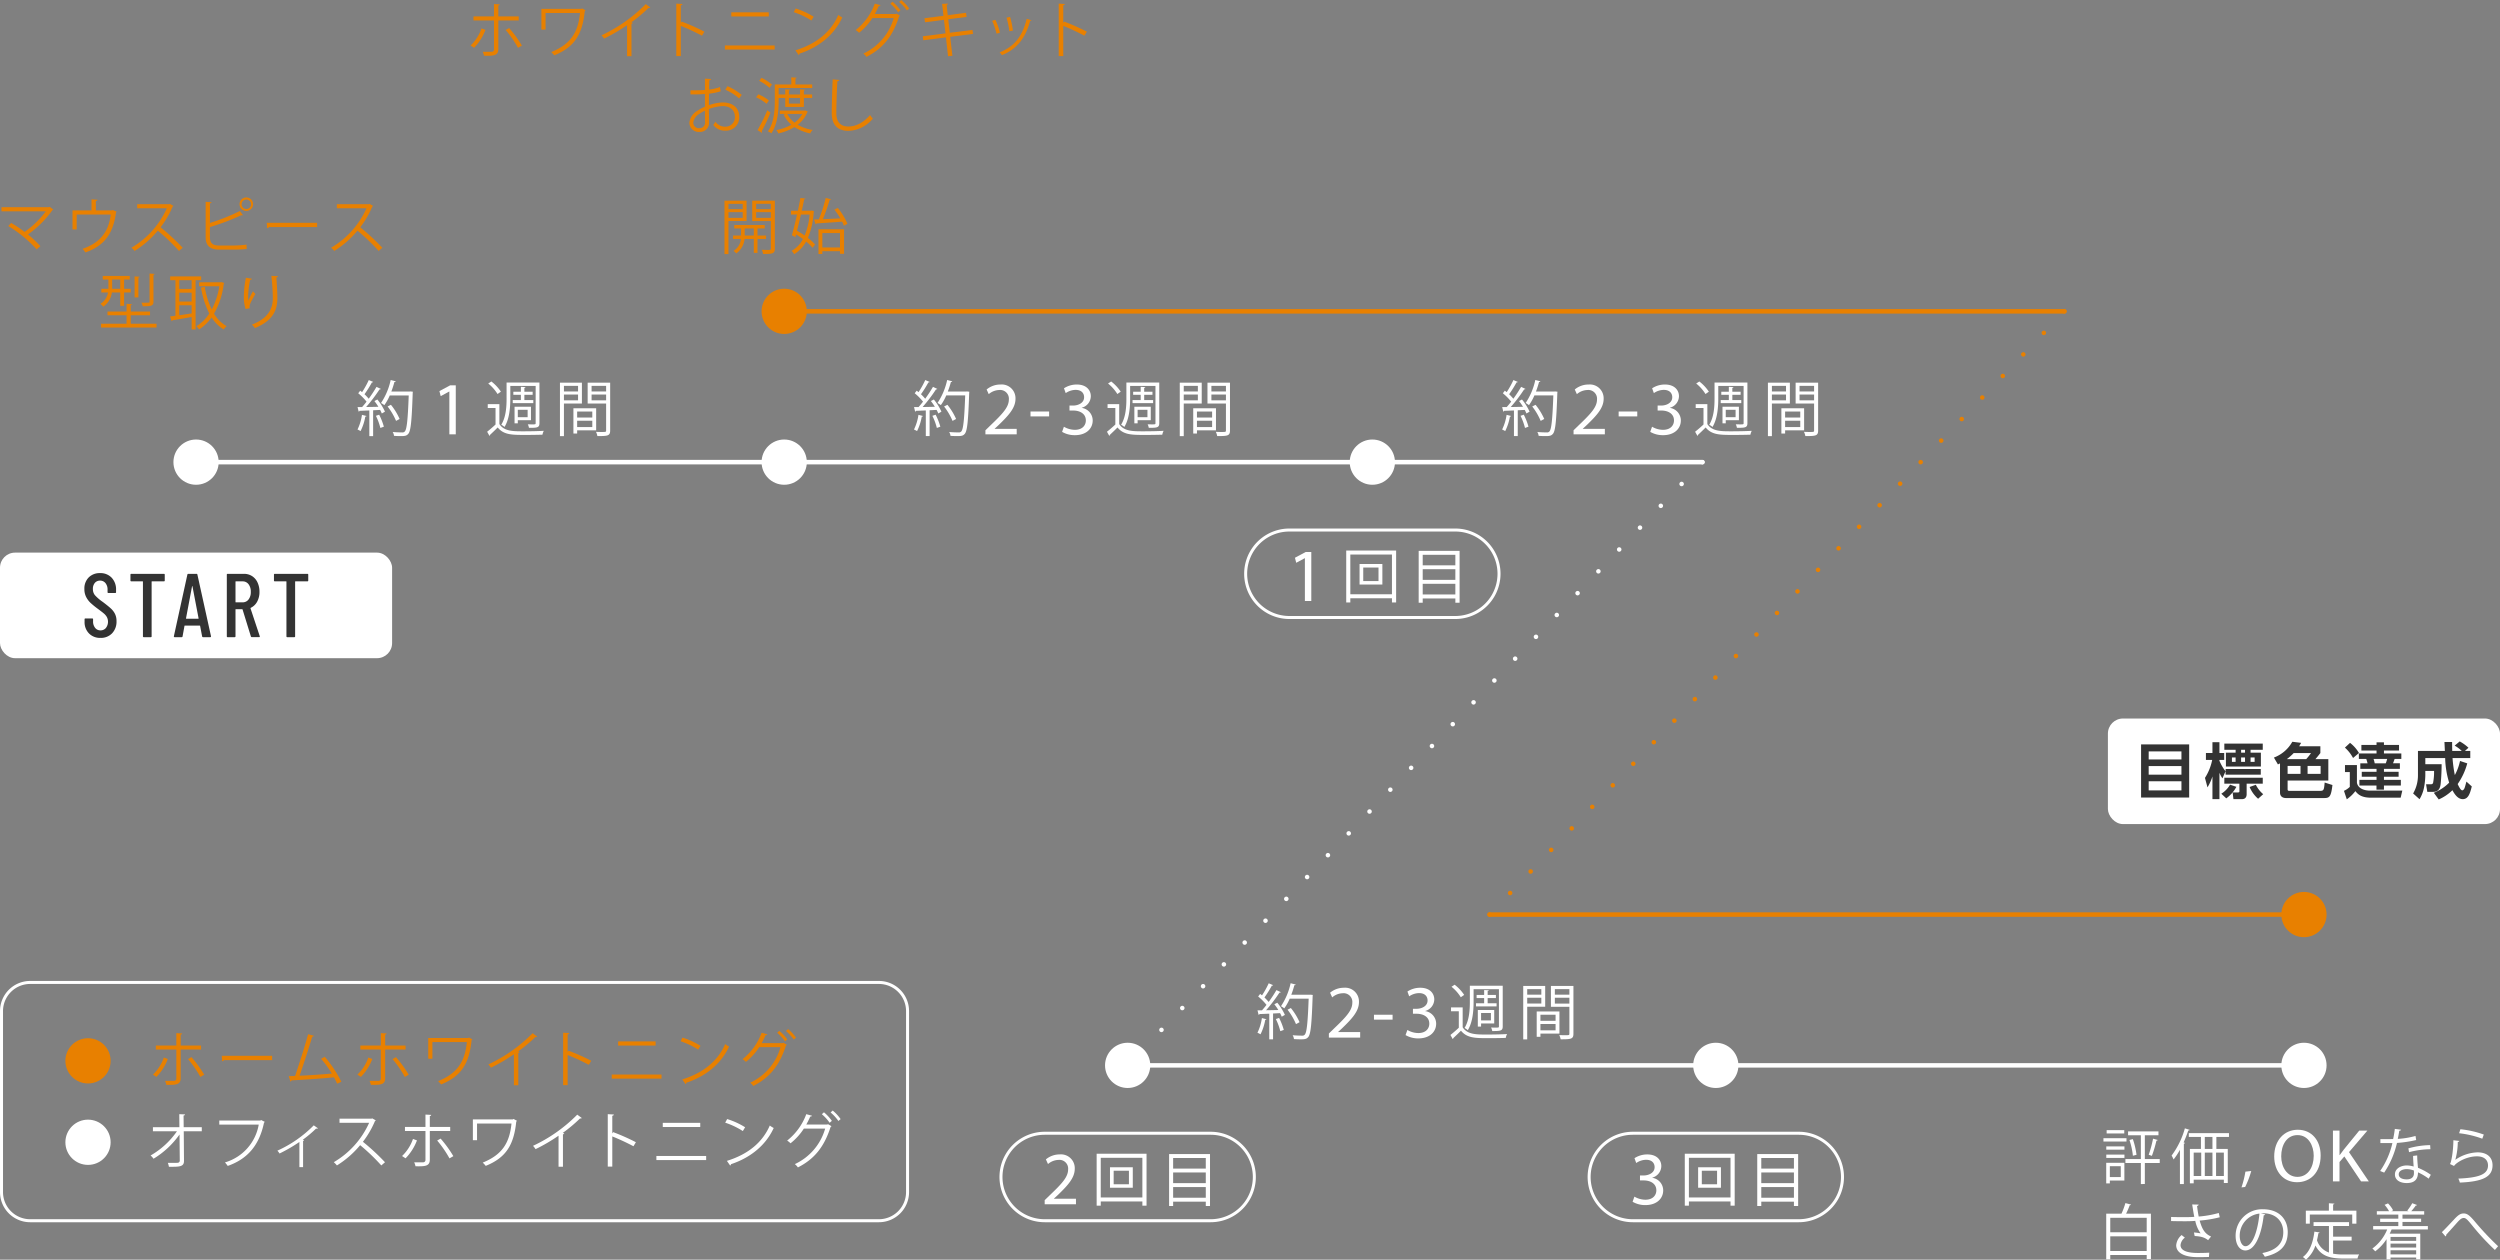 <svg xmlns="http://www.w3.org/2000/svg" width="828.875" height="417.645" viewBox="0 0 828.875 417.645"><rect x="0" y="0" width="828.875" height="417.645" fill="#808080" stroke="none"/><defs><style>.cls-1{fill:#fff;}.cls-2,.cls-3,.cls-4,.cls-7{fill:none;stroke-linecap:round;stroke-miterlimit:10;stroke-width:1.5px;}.cls-2,.cls-3{stroke:#fff;}.cls-3{stroke-dasharray:0 10;}.cls-4,.cls-7{stroke:#e88000;}.cls-5{fill:#e88000;}.cls-6{fill:#333;}.cls-7{stroke-dasharray:0 9.866;}</style></defs><g id="レイヤー_2" data-name="レイヤー 2"><g id="レイヤー_4" data-name="レイヤー 4"><path class="cls-1" d="M705.937,377.438v1.12h-7.643v-1.12Zm-.7,8.162v5.88h-4.821v.941h-1.2V385.6Zm-6-4.341v-1.1h6.022v1.1Zm0,2.72v-1.1h6.022v1.1Zm5.962-9.2v1.1h-5.842v-1.1Zm-1.161,11.962h-3.62v3.6h3.62Zm12.923-2.38v1.3h-4.94v6.982H710.7v-6.982h-5.121v-1.3H710.7v-7.881h-4.241V375.2h10.082v1.281h-4.52v7.881Zm-8.9-1.1a23.921,23.921,0,0,0-1.141-5.221l1.12-.3a25.661,25.661,0,0,1,1.221,5.222Zm8.241-5.221a.5.5,0,0,1-.44.22,40.735,40.735,0,0,1-1.5,5.041c-.239-.08-.8-.28-1.059-.361a38.729,38.729,0,0,0,1.44-5.34Z" transform="translate(-0.9 -0.076)"/><path class="cls-1" d="M723.655,381.3a23.318,23.318,0,0,1-2.1,3.2,11.5,11.5,0,0,0-.66-1.3,27.336,27.336,0,0,0,4.4-9.022l1.581.5c-.061.14-.2.22-.461.22a39.319,39.319,0,0,1-1.54,3.96l.46.141c-.04.14-.14.22-.38.26v13.4h-1.3Zm16.263-4.281h-4.181V381h3.782v11.3h-1.3v-1.1h-10v1.2h-1.26V381h3.66v-3.98H726.6v-1.261h13.322Zm-11.7,5.2v7.761h2.5v-7.761ZM734.438,381v-3.98H731.9V381Zm0,1.221H731.9v7.761h2.542Zm3.78,7.761v-7.761h-2.58v7.761Z" transform="translate(-0.9 -0.076)"/><path class="cls-1" d="M747.3,388.32a29.679,29.679,0,0,1-2.021,5.3l-1.219.14a32.12,32.12,0,0,0,1.3-5.221Z" transform="translate(-0.9 -0.076)"/><path class="cls-1" d="M770.31,383.168c0,5.8-3.525,8.873-7.824,8.873-4.448,0-7.573-3.449-7.573-8.549,0-5.348,3.324-8.847,7.823-8.847C767.335,374.645,770.31,378.169,770.31,383.168Zm-13.072.274c0,3.6,1.95,6.824,5.373,6.824,3.45,0,5.4-3.174,5.4-7,0-3.349-1.75-6.849-5.374-6.849C759.037,376.419,757.238,379.743,757.238,383.442Z" transform="translate(-0.9 -0.076)"/><path class="cls-1" d="M774.388,374.92h2.174v8.123h.076c.449-.65.9-1.25,1.324-1.8l5.148-6.323h2.7l-6.1,7.148,6.573,9.7h-2.574l-5.549-8.274-1.6,1.85v6.424h-2.174Z" transform="translate(-0.9 -0.076)"/><path class="cls-1" d="M797,374.637a.653.653,0,0,1-.62.34c-.141.88-.32,1.92-.5,2.7a27.518,27.518,0,0,0,5.881-.981l.22,1.361a40.267,40.267,0,0,1-6.362.96,29.706,29.706,0,0,1-4.24,9.842l-1.341-.54a26.679,26.679,0,0,0,4.062-9.262h-3.982v-1.3H792.5c.62,0,1.26-.021,1.84-.021a32.745,32.745,0,0,0,.56-3.381Zm5.321,8.522c.02,1.62.14,2.72.26,4.1a20.452,20.452,0,0,1,4.261,2.32l-.72,1.28a18.984,18.984,0,0,0-3.541-2.1c0,2-.8,3.56-3.741,3.56-2.22,0-3.92-1-3.9-2.88,0-2,2.1-2.961,3.941-2.961a8.519,8.519,0,0,1,2.261.361c-.08-1.28-.18-2.581-.18-3.522Zm-1.1,5a6.68,6.68,0,0,0-2.381-.46c-1.2,0-2.62.48-2.64,1.72,0,1.141,1.12,1.681,2.68,1.681,1.44,0,2.361-.7,2.361-2.021C801.241,388.76,801.241,388.46,801.221,388.16ZM806.7,381.1a28.544,28.544,0,0,0-7.082.979l-.22-1.26a27.97,27.97,0,0,1,7.222-1.08Z" transform="translate(-0.9 -0.076)"/><path class="cls-1" d="M816.3,378.357a.569.569,0,0,1-.52.341,22.863,22.863,0,0,1-.82,5.9h.019a13.627,13.627,0,0,1,7.362-2.46c3.081,0,5,1.58,4.962,4.381-.061,3.68-3.1,5.321-10.843,5.641a5.918,5.918,0,0,0-.5-1.32c6.981-.3,9.782-1.441,9.842-4.3.02-1.92-1.321-3.08-3.66-3.08-3.7,0-7.042,2.221-7.6,3.2l-1.36-.66c.4-.38,1.1-3.961,1.139-7.881Zm.34-3.88a32.205,32.205,0,0,1,7.761,1.76l-.5,1.38a32.53,32.53,0,0,0-7.681-1.82Z" transform="translate(-0.9 -0.076)"/><path class="cls-1" d="M707.458,399.457c-.039.12-.2.2-.439.2a27.365,27.365,0,0,1-1.221,2.821h8.242v15.043h-1.4v-1.34H700.557v1.44h-1.34V402.478h5.06a24.941,24.941,0,0,0,1.3-3.521Zm5.182,4.381H700.557v4.8H712.64Zm-12.083,11H712.64v-4.861H700.557Z" transform="translate(-0.9 -0.076)"/><path class="cls-1" d="M736.86,403.658a38.833,38.833,0,0,1-6.661,1.1c.78,2.721,1.62,4.341,3.78,5.281L733,411.26c-.92-.7-1.86-1.24-4.461-1.381l-.239-1.18a19.215,19.215,0,0,1,2.22.3,10.826,10.826,0,0,1-1.781-4.141c-.9.08-2.12.121-3.32.121-1.3,0-3.421-.021-4.7-.061v-1.36c1.2.06,2.9.06,4.721.06,1.02,0,2.18-.02,2.98-.1-.239-1.08-.46-2.561-.7-4.1l2.139.04c-.019.24-.2.38-.519.46.12,1.141.32,2.4.54,3.5a33.9,33.9,0,0,0,6.661-1.181Zm-3.581,13.162c-.96.04-1.98.061-3.72.061-4.181,0-7.142-1.28-7.142-3.961a4.959,4.959,0,0,1,1.8-3.361l1.08.86a3.51,3.51,0,0,0-1.441,2.461c0,1.98,2.561,2.62,5.742,2.62,1.74,0,2.76-.04,3.781-.1Z" transform="translate(-0.9 -0.076)"/><path class="cls-1" d="M751.939,402.7a.517.517,0,0,1-.5.321c-.719,6.221-2.8,11.642-6.121,11.642-1.68,0-3.2-1.681-3.2-4.841a8.778,8.778,0,0,1,9-8.822c5.781,0,8.282,3.661,8.282,7.562,0,4.761-2.76,7.061-7.6,8.181a8,8,0,0,0-.84-1.219c4.6-.88,6.961-3.122,6.961-6.9,0-3.3-2.12-6.3-6.8-6.3a5.921,5.921,0,0,0-.6.04Zm-1.919-.259a7.363,7.363,0,0,0-6.542,7.341c0,2.141.92,3.481,1.88,3.481C747.779,413.26,749.52,407.919,750.02,402.438Z" transform="translate(-0.9 -0.076)"/><path class="cls-1" d="M774.439,411.38v4.36a18.967,18.967,0,0,0,3.481.26c.7,0,4.222,0,5.142-.02a4.189,4.189,0,0,0-.521,1.361H777.86c-4.3,0-7.422-.74-9.282-4.321a10.394,10.394,0,0,1-3.14,4.7,6.349,6.349,0,0,0-1.021-.88c2.2-1.62,3.361-4.682,3.821-8.422l1.721.28c-.04.14-.16.239-.4.239-.121.8-.281,1.582-.46,2.341a6.377,6.377,0,0,0,3.961,4.081v-8.8h-5.1v-1.281h11.763v1.281h-5.282V410.1h6.142v1.28Zm-7.721-8.622v3.02H765.4v-4.3h7.642v-2.461l1.82.12c-.019.14-.139.24-.42.28v2.061h7.722v4.3h-1.38v-3.02Z" transform="translate(-0.9 -0.076)"/><path class="cls-1" d="M805.861,407.7H793.839c-.2.481-.4.941-.641,1.4h10.143v8.5H801.98v-.58h-8.5v.62h-1.321v-6.722a15.2,15.2,0,0,1-3.761,4.041,8.261,8.261,0,0,0-.94-.94,14.519,14.519,0,0,0,4.922-6.322h-4.661v-1.12h8.342V405.2h-6.022v-1.08h6.022v-1.341h-7.122v-1.12H793a10.941,10.941,0,0,0-1.5-2.12l1.141-.48a9.867,9.867,0,0,1,1.7,2.3l-.62.3H799.5c-.18-.08-.36-.16-.48-.2a17.228,17.228,0,0,0,1.661-2.46l1.6.6c-.059.12-.2.16-.42.16a19.609,19.609,0,0,1-1.52,1.9h4.3v1.12h-7.2v1.341h6.182v1.08h-6.182v1.38h8.422Zm-3.881,2.482h-8.5v1.3h8.5Zm0,3.52v-1.32h-8.5v1.32Zm-8.5,2.26h8.5V414.6h-8.5Z" transform="translate(-0.9 -0.076)"/><path class="cls-1" d="M810.5,408.6c.841-.8,2.9-2.981,3.961-4.121,1.541-1.7,2.3-2.081,3.3-2.081,1.2,0,2.06.76,3.841,2.881a93.06,93.06,0,0,0,7.542,7.982l-1.061,1.24a79.964,79.964,0,0,1-7.2-7.722c-1.7-2.08-2.32-2.881-3.141-2.881-.8,0-1.421.661-2.64,2.041-.681.781-2.3,2.561-3.161,3.521a.574.574,0,0,1-.22.561Z" transform="translate(-0.9 -0.076)"/><line class="cls-2" x1="373.875" y1="353.223" x2="763.875" y2="353.223"/><line class="cls-2" x1="65" y1="153.223" x2="455" y2="153.223"/><line class="cls-2" x1="455" y1="153.223" x2="564.438" y2="153.223"/><line class="cls-3" x1="564.438" y1="153.223" x2="373.875" y2="353.223"/><line class="cls-4" x1="493.875" y1="303.223" x2="763.875" y2="303.223"/><circle class="cls-1" cx="65" cy="153.223" r="7.5"/><circle class="cls-1" cx="260" cy="153.223" r="7.5"/><line class="cls-4" x1="260" y1="103.223" x2="684.438" y2="103.223"/><circle class="cls-5" cx="260" cy="103.223" r="7.5"/><circle class="cls-1" cx="373.875" cy="353.223" r="7.5"/><circle class="cls-1" cx="568.875" cy="353.223" r="7.5"/><circle class="cls-1" cx="455" cy="153.223" r="7.5"/><circle class="cls-5" cx="763.875" cy="303.223" r="7.5"/><circle class="cls-1" cx="763.875" cy="353.223" r="7.5"/><rect class="cls-1" y="183.223" width="130" height="35" rx="5"/><path class="cls-6" d="M30.4,210.087A5.313,5.313,0,0,1,28.94,206.2v-.78a.266.266,0,0,1,.3-.3h2.22a.266.266,0,0,1,.3.3v.63a3.319,3.319,0,0,0,.69,2.205,2.2,2.2,0,0,0,1.77.825,2.285,2.285,0,0,0,1.785-.795,3.382,3.382,0,0,0,.33-3.615,4.436,4.436,0,0,0-.99-1.185q-.615-.523-1.995-1.545a29.1,29.1,0,0,1-2.4-1.95,7.234,7.234,0,0,1-1.471-1.95,5.654,5.654,0,0,1-.6-2.67,5.178,5.178,0,0,1,1.439-3.855,5.1,5.1,0,0,1,3.75-1.425,5.075,5.075,0,0,1,3.856,1.53,5.593,5.593,0,0,1,1.455,4.02v.75a.266.266,0,0,1-.3.3H36.86a.264.264,0,0,1-.3-.3v-.81a3.278,3.278,0,0,0-.69-2.175,2.237,2.237,0,0,0-1.8-.825,2.193,2.193,0,0,0-1.71.735,2.974,2.974,0,0,0-.659,2.055,3.142,3.142,0,0,0,.659,2.025,14.253,14.253,0,0,0,2.551,2.205q1.8,1.35,2.715,2.19a6.293,6.293,0,0,1,1.41,1.845,5.35,5.35,0,0,1,.495,2.385,5.552,5.552,0,0,1-1.47,4.035,5.11,5.11,0,0,1-3.84,1.515A5.113,5.113,0,0,1,30.4,210.087Z" transform="translate(-0.9 -0.076)"/><path class="cls-6" d="M55.521,190.632v1.89a.264.264,0,0,1-.3.3h-3.93a.106.106,0,0,0-.12.12v18.09a.266.266,0,0,1-.3.3h-2.28a.265.265,0,0,1-.3-.3v-18.09a.106.106,0,0,0-.12-.12h-3.72a.265.265,0,0,1-.3-.3v-1.89a.266.266,0,0,1,.3-.3h10.77A.265.265,0,0,1,55.521,190.632Z" transform="translate(-0.9 -0.076)"/><path class="cls-6" d="M67.912,211.062l-.66-3.45a.1.1,0,0,0-.045-.09.184.184,0,0,0-.1-.03H62.212a.185.185,0,0,0-.105.03.1.1,0,0,0-.045.09l-.63,3.45a.286.286,0,0,1-.329.27H58.822a.253.253,0,0,1-.27-.33l4.47-20.4a.309.309,0,0,1,.331-.27h2.669a.288.288,0,0,1,.331.27l4.5,20.4v.06a.239.239,0,0,1-.271.27h-2.34A.309.309,0,0,1,67.912,211.062Zm-5.25-5.85h3.99q.09,0,.09-.12l-2.04-10.65c-.02-.04-.04-.06-.059-.06s-.041.02-.061.06l-2.01,10.65C62.572,205.172,62.6,205.212,62.662,205.212Z" transform="translate(-0.9 -0.076)"/><path class="cls-6" d="M84.082,211.092l-2.76-8.94a.118.118,0,0,0-.12-.09H79.1a.107.107,0,0,0-.121.12v8.85a.265.265,0,0,1-.3.3H76.4a.264.264,0,0,1-.3-.3v-20.4a.265.265,0,0,1,.3-.3h5.37a4.9,4.9,0,0,1,2.7.75,4.97,4.97,0,0,1,1.814,2.115,7.187,7.187,0,0,1,.646,3.1,6.624,6.624,0,0,1-.781,3.285,4.676,4.676,0,0,1-2.13,2.025.171.171,0,0,0-.06.18l3.06,9.21.03.12q0,.21-.27.21h-2.34A.351.351,0,0,1,84.082,211.092Zm-5.1-18.15v6.72a.106.106,0,0,0,.121.12h2.219a2.4,2.4,0,0,0,1.98-.945,3.914,3.914,0,0,0,.75-2.5,4.016,4.016,0,0,0-.75-2.565,2.4,2.4,0,0,0-1.98-.945H79.1A.106.106,0,0,0,78.982,192.942Z" transform="translate(-0.9 -0.076)"/><path class="cls-6" d="M103.1,190.632v1.89a.265.265,0,0,1-.3.3h-3.93a.106.106,0,0,0-.12.12v18.09a.266.266,0,0,1-.3.3h-2.28a.265.265,0,0,1-.3-.3v-18.09a.106.106,0,0,0-.12-.12h-3.72a.265.265,0,0,1-.3-.3v-1.89a.266.266,0,0,1,.3-.3H102.8A.266.266,0,0,1,103.1,190.632Z" transform="translate(-0.9 -0.076)"/><line class="cls-4" x1="684.438" y1="103.223" x2="684.438" y2="103.223"/><line class="cls-7" x1="677.632" y1="110.366" x2="497.278" y2="299.652"/><line class="cls-4" x1="493.875" y1="303.223" x2="493.875" y2="303.223"/><path class="cls-1" d="M306.91,138c-.04.119-.16.2-.4.2a16.915,16.915,0,0,1-1.56,4.8,9.89,9.89,0,0,0-1.02-.52,16.26,16.26,0,0,0,1.48-4.861Zm2.22-11.3a.425.425,0,0,1-.421.16,36.319,36.319,0,0,1-2.459,3.92,15.8,15.8,0,0,1,1.4,1.5,46.722,46.722,0,0,0,2.58-3.939l1.44.68c-.059.119-.219.16-.44.16a51.349,51.349,0,0,1-4.44,5.842c1.28-.022,2.66-.041,4.06-.081a16.578,16.578,0,0,0-1.32-1.9c.56-.3.78-.4.98-.521a17.794,17.794,0,0,1,2.521,4.041l-1.04.6a12.077,12.077,0,0,0-.561-1.181l-2.32.121v8.56h-1.26v-8.5c-1.24.041-2.361.1-3.241.121a.337.337,0,0,1-.3.26l-.36-1.5h1.5c.48-.541.98-1.141,1.48-1.8a18.079,18.079,0,0,0-2.761-2.781l.661-.859c.2.16.4.32.62.48a29.258,29.258,0,0,0,2.22-4Zm2.38,15.264a19.49,19.49,0,0,0-1.48-4.022l1.081-.38a21.116,21.116,0,0,1,1.559,3.982Zm10.042-12.1.721.081a3.746,3.746,0,0,1-.04.439c-.32,9.383-.641,12.523-1.441,13.5-.54.66-1.08.779-2.46.779-.68,0-1.5-.019-2.3-.08a2.882,2.882,0,0,0-.441-1.279c1.38.119,2.641.14,3.141.14a1.009,1.009,0,0,0,.88-.32c.66-.7,1-3.8,1.3-11.943h-6.282a16.6,16.6,0,0,1-1.8,3.22,9.787,9.787,0,0,0-1.1-.72,21.99,21.99,0,0,0,3.2-7.621l1.681.439c-.04.182-.221.24-.441.221a30.485,30.485,0,0,1-1.02,3.16h6.1Zm-6.541,4.422a20.4,20.4,0,0,1,2.881,4.7l-1.181.639a21.078,21.078,0,0,0-2.8-4.781Z" transform="translate(-0.9 -0.076)"/><path class="cls-1" d="M327.614,144.085v-1.35l1.724-1.675c4.149-3.95,6.024-6.049,6.048-8.5a2.9,2.9,0,0,0-3.223-3.174,5.534,5.534,0,0,0-3.45,1.375l-.7-1.549a7.125,7.125,0,0,1,4.6-1.651,4.572,4.572,0,0,1,4.974,4.725c0,3-2.174,5.424-5.6,8.723l-1.3,1.2v.051h7.3v1.824Z" transform="translate(-0.9 -0.076)"/><path class="cls-1" d="M348.736,136.511v1.625h-6.173v-1.625Z" transform="translate(-0.9 -0.076)"/><path class="cls-1" d="M353.637,141.56a7.35,7.35,0,0,0,3.6,1.025c2.824,0,3.7-1.8,3.674-3.148-.026-2.276-2.075-3.25-4.2-3.25h-1.224v-1.651h1.224c1.6,0,3.624-.824,3.624-2.748,0-1.3-.824-2.449-2.848-2.449a5.968,5.968,0,0,0-3.25,1.074l-.574-1.6a7.718,7.718,0,0,1,4.249-1.25c3.2,0,4.648,1.9,4.648,3.875a4.034,4.034,0,0,1-3,3.823v.051a4.232,4.232,0,0,1,3.624,4.173c0,2.6-2.024,4.875-5.924,4.875a8.251,8.251,0,0,1-4.223-1.1Z" transform="translate(-0.9 -0.076)"/><path class="cls-1" d="M371.973,134.077v6.6c1.561,2.4,4.521,2.4,7.962,2.4,2.3,0,5.1-.06,6.761-.16a4.409,4.409,0,0,0-.44,1.281c-1.381.039-3.6.08-5.621.08-4.461,0-7.242,0-9.222-2.48-.88.9-1.821,1.779-2.561,2.48a.282.282,0,0,1-.18.3l-.759-1.359c.839-.66,1.879-1.541,2.78-2.4v-5.461h-2.581v-1.281Zm-2.661-7.521a14.081,14.081,0,0,1,3.161,3.381l-1.12.781a13.542,13.542,0,0,0-3.081-3.483Zm6.282,1.48v4.121c0,2.8-.24,6.762-1.921,9.483a5.742,5.742,0,0,0-1.08-.741c1.6-2.56,1.761-6.121,1.761-8.742V126.9h10.9V140.38c0,1.5-.759,1.539-3.48,1.539a3.96,3.96,0,0,0-.38-1.16c.521,0,1,.019,1.38.019,1.1,0,1.221,0,1.221-.4V128.036Zm.8,4.682h2.7v-1.74h-2.5v-1.022h2.5v-1.641l1.541.1c-.02.139-.12.219-.381.26v1.279H383v1.022h-2.742v1.74h2.961v1.019h-6.821Zm1.681,6.681v1.039h-1.081v-5.5h5.441V139.4Zm3.26-3.461h-3.26V138.4h3.26Z" transform="translate(-0.9 -0.076)"/><path class="cls-1" d="M399.333,133.858h-5.96v10.823h-1.321V126.956h7.281Zm-1.28-5.841h-4.68v1.839h4.68Zm-4.68,4.781h4.68v-1.922h-4.68Zm10.682,9.961h-6.3v1.06h-1.24v-8.381h7.542Zm-1.28-6.24h-5.022v2h5.022Zm-5.022,5.16h5.022v-2.1h-5.022ZM408.7,126.956V142.8c0,1.779-.78,1.859-4.241,1.859a4.807,4.807,0,0,0-.46-1.4c.64.021,1.28.041,1.78.041,1.461,0,1.581,0,1.581-.5v-8.922h-6.122v-6.922Zm-1.34,1.061h-4.821v1.839h4.821Zm-4.821,4.8h4.821v-1.941h-4.821Z" transform="translate(-0.9 -0.076)"/><path class="cls-1" d="M420.784,338c-.04.12-.16.2-.4.2a16.935,16.935,0,0,1-1.561,4.8,9.77,9.77,0,0,0-1.019-.521,16.216,16.216,0,0,0,1.479-4.86Zm2.221-11.3a.425.425,0,0,1-.421.16,36.186,36.186,0,0,1-2.46,3.921,15.557,15.557,0,0,1,1.4,1.5,46.641,46.641,0,0,0,2.58-3.94l1.441.68c-.06.12-.22.16-.441.16a51.233,51.233,0,0,1-4.44,5.842c1.28-.021,2.66-.04,4.061-.081a16.8,16.8,0,0,0-1.321-1.9c.561-.3.781-.4.981-.52a17.779,17.779,0,0,1,2.52,4.041l-1.04.6a11.813,11.813,0,0,0-.56-1.18l-2.321.12v8.561h-1.259v-8.5c-1.241.04-2.362.1-3.242.12a.34.34,0,0,1-.3.261l-.361-1.5h1.5c.481-.54.981-1.14,1.481-1.8a18.125,18.125,0,0,0-2.761-2.781l.66-.86c.2.16.4.32.62.48a29.316,29.316,0,0,0,2.221-4Zm2.38,15.264a19.577,19.577,0,0,0-1.481-4.022l1.081-.379a21.117,21.117,0,0,1,1.56,3.981Zm10.042-12.1.72.081a3.577,3.577,0,0,1-.04.439c-.32,9.383-.64,12.523-1.44,13.5-.54.66-1.08.78-2.461.78-.68,0-1.5-.019-2.3-.08a2.884,2.884,0,0,0-.44-1.28c1.38.12,2.64.14,3.14.14a1.007,1.007,0,0,0,.88-.32c.66-.7,1-3.8,1.3-11.942h-6.281a16.578,16.578,0,0,1-1.8,3.22,9.517,9.517,0,0,0-1.1-.72,22.009,22.009,0,0,0,3.2-7.621l1.68.439c-.04.181-.22.24-.44.221a30.407,30.407,0,0,1-1.021,3.16h6.1Zm-6.541,4.421a20.46,20.46,0,0,1,2.881,4.7l-1.181.64a21.027,21.027,0,0,0-2.8-4.781Z" transform="translate(-0.9 -0.076)"/><path class="cls-1" d="M441.488,344.085v-1.35l1.725-1.674c4.148-3.95,6.023-6.049,6.048-8.5a2.9,2.9,0,0,0-3.224-3.173,5.531,5.531,0,0,0-3.449,1.375l-.7-1.55a7.127,7.127,0,0,1,4.6-1.65,4.572,4.572,0,0,1,4.975,4.724c0,3-2.175,5.424-5.6,8.723l-1.3,1.2v.051h7.3v1.824Z" transform="translate(-0.9 -0.076)"/><path class="cls-1" d="M462.61,336.512v1.625h-6.172v-1.625Z" transform="translate(-0.9 -0.076)"/><path class="cls-1" d="M467.512,341.561a7.35,7.35,0,0,0,3.6,1.024c2.825,0,3.7-1.8,3.674-3.148-.025-2.275-2.074-3.25-4.2-3.25h-1.225v-1.65h1.225c1.6,0,3.624-.824,3.624-2.749,0-1.3-.824-2.449-2.849-2.449a5.974,5.974,0,0,0-3.25,1.074l-.574-1.6a7.721,7.721,0,0,1,4.249-1.249c3.2,0,4.649,1.9,4.649,3.874a4.035,4.035,0,0,1-3,3.824v.05a4.233,4.233,0,0,1,3.624,4.174c0,2.6-2.025,4.874-5.924,4.874a8.259,8.259,0,0,1-4.224-1.1Z" transform="translate(-0.9 -0.076)"/><path class="cls-1" d="M485.848,334.078v6.6c1.56,2.4,4.52,2.4,7.962,2.4,2.3,0,5.1-.06,6.76-.16a4.4,4.4,0,0,0-.439,1.28c-1.381.04-3.6.08-5.621.08-4.461,0-7.242,0-9.223-2.48-.88.9-1.82,1.78-2.56,2.48a.283.283,0,0,1-.18.3l-.76-1.36c.84-.66,1.88-1.54,2.78-2.4v-5.461h-2.581v-1.28Zm-2.661-7.521a14.065,14.065,0,0,1,3.161,3.381l-1.12.78a13.526,13.526,0,0,0-3.082-3.482Zm6.282,1.48v4.12c0,2.8-.24,6.762-1.921,9.483a5.742,5.742,0,0,0-1.08-.741c1.6-2.56,1.761-6.121,1.761-8.742V326.9h10.9V340.38c0,1.5-.76,1.54-3.481,1.54a3.948,3.948,0,0,0-.379-1.16c.52,0,1,.019,1.379.019,1.1,0,1.221,0,1.221-.4V328.037Zm.8,4.681h2.7v-1.74h-2.5v-1.021h2.5v-1.641l1.541.1c-.021.14-.12.22-.381.26v1.28h2.741v1.021h-2.741v1.74h2.961v1.02h-6.821Zm1.68,6.681v1.04h-1.081v-5.5h5.442V339.4Zm3.261-3.461h-3.261V338.4h3.261Z" transform="translate(-0.9 -0.076)"/><path class="cls-1" d="M513.208,333.858h-5.961v10.823h-1.32V326.957h7.281Zm-1.28-5.841h-4.681v1.84h4.681Zm-4.681,4.781h4.681v-1.921h-4.681Zm10.683,9.962h-6.3v1.06h-1.24v-8.382h7.542Zm-1.281-6.241h-5.021v2h5.021Zm-5.021,5.161h5.021v-2.1h-5.021Zm10.942-14.723V342.8c0,1.78-.78,1.86-4.241,1.86a4.788,4.788,0,0,0-.46-1.4c.641.02,1.28.04,1.78.04,1.461,0,1.581,0,1.581-.5v-8.922h-6.122v-6.921Zm-1.34,1.06h-4.821v1.84h4.821Zm-4.821,4.8h4.821v-1.94h-4.821Z" transform="translate(-0.9 -0.076)"/><path class="cls-5" d="M18.564,69.557a.475.475,0,0,1-.3.2A33.562,33.562,0,0,1,10.183,77.8a39.226,39.226,0,0,1,4.1,3.9L13.062,82.76a42,42,0,0,0-9.421-7.742L4.6,74a40.007,40.007,0,0,1,4.461,2.96,30.058,30.058,0,0,0,7.021-6.821H1.4V68.776H17.144l.24-.12Z" transform="translate(-0.9 -0.076)"/><path class="cls-5" d="M31.242,66.176l2,.12a.56.56,0,0,1-.559.4v3.141h5.36l.3-.12,1.24.56a.759.759,0,0,1-.221.22c-.92,7-3.82,11.063-10.162,13.283a8.143,8.143,0,0,0-.939-1.2c5.94-2.041,8.681-5.762,9.361-11.383h-11.3v4.961H24.94V69.837h6.3Z" transform="translate(-0.9 -0.076)"/><path class="cls-5" d="M58.4,68.337a.412.412,0,0,1-.259.22,30.988,30.988,0,0,1-4,6.881,73.5,73.5,0,0,1,7.321,6.782l-1.22,1.059a65.326,65.326,0,0,0-7.021-6.72,31.52,31.52,0,0,1-7.7,6.72A7.489,7.489,0,0,0,44.48,82.2,28.684,28.684,0,0,0,56.2,69.137H46.381V67.776h10.6l.26-.1Z" transform="translate(-0.9 -0.076)"/><path class="cls-5" d="M78.423,81.479a35.417,35.417,0,0,0,4.2-.3c.021.439.04,1,.08,1.439-1.32.16-3.32.221-4.141.221h-5c-3.021,0-4.481-1.3-4.481-4.161V67l1.961.12c-.04.2-.181.321-.54.38V74a65.815,65.815,0,0,0,9.922-3.961l1.019,1.38a.4.4,0,0,1-.219.061.8.8,0,0,1-.3-.061A75.3,75.3,0,0,1,70.5,75.358V78.7c0,2.04.979,2.78,3.04,2.78Zm4.161-15.943a2.241,2.241,0,1,1-2.261,2.24A2.236,2.236,0,0,1,82.584,65.536Zm1.561,2.24a1.571,1.571,0,1,0-1.561,1.6A1.585,1.585,0,0,0,84.145,67.776Z" transform="translate(-0.9 -0.076)"/><path class="cls-5" d="M89.34,73.938h16.7v1.42H90.1a.92.92,0,0,1-.641.38Z" transform="translate(-0.9 -0.076)"/><path class="cls-5" d="M124.6,68.337a.412.412,0,0,1-.259.22,30.95,30.95,0,0,1-4,6.881,73.5,73.5,0,0,1,7.321,6.782l-1.22,1.059a65.233,65.233,0,0,0-7.021-6.72,31.52,31.52,0,0,1-7.7,6.72,7.534,7.534,0,0,0-1.04-1.08A28.676,28.676,0,0,0,122.4,69.137h-9.822V67.776h10.6l.259-.1Z" transform="translate(-0.9 -0.076)"/><path class="cls-5" d="M40.762,97.037H37.981a6.583,6.583,0,0,1-2.86,4.722,4.631,4.631,0,0,0-.92-.941,5.53,5.53,0,0,0,2.521-3.781H34.5v-1.22h2.34v-3.06h-1.88v-1.2h8.962v1.2H42.042v3.06h2.181v1.22H42.042v4.421h-1.28ZM44.243,107.4h8.562v1.281H34.4V107.4h8.462v-2.8H36.541v-1.241h6.321V100.8l1.761.12c-.02.141-.12.24-.38.28v2.16h6.4V104.6h-6.4ZM38.082,92.757v3.06h2.68v-3.06Zm9.1-.921c-.021.141-.121.221-.4.261v6.581h-1.26V91.716Zm4.98-.96c-.019.14-.119.24-.38.28V100.1c0,1.44-.82,1.52-3.56,1.52a4.544,4.544,0,0,0-.441-1.2c.461.02.9.02,1.261.02,1.44,0,1.44-.02,1.44-.34V90.776Z" transform="translate(-0.9 -0.076)"/><path class="cls-5" d="M67.6,92.977H65.742V109.3h-1.3v-4.121c-2.4.421-4.781.841-6.341,1.081a.361.361,0,0,1-.3.279L57.28,105c.521-.06,1.121-.14,1.782-.24V92.977H57.32V91.716H67.6Zm-3.161,2.9v-2.9h-4.1v2.9Zm0,4.181V97.117h-4.1v2.941Zm-4.1,1.24v3.3c1.28-.18,2.7-.4,4.1-.6v-2.7ZM74.4,93.616l.84.28a.554.554,0,0,1-.159.26,25.667,25.667,0,0,1-3.221,9.923,11.521,11.521,0,0,0,4.181,4.141,4.539,4.539,0,0,0-.96,1.1,12.393,12.393,0,0,1-4.022-4A14.778,14.778,0,0,1,66.9,109.3a5.633,5.633,0,0,0-.9-1.08,12.941,12.941,0,0,0,4.28-4.2,30.416,30.416,0,0,1-2.74-8.6l1.24-.24a27.925,27.925,0,0,0,2.321,7.5,25.072,25.072,0,0,0,2.52-7.7h-6.7V93.656h7.241Z" transform="translate(-0.9 -0.076)"/><path class="cls-5" d="M82.321,102.519a13.448,13.448,0,0,1-.58-3.761,35.6,35.6,0,0,1,.681-6.6l2,.34c-.08.261-.32.32-.58.341a29.144,29.144,0,0,0-.68,5.82,7.91,7.91,0,0,0,.06,1.081,34.216,34.216,0,0,1,1.56-3.1,8.632,8.632,0,0,0,.78.88c-1.48,2.66-1.92,3.42-1.92,4.26a2.261,2.261,0,0,0,.06.5ZM93.044,91.636c-.021.24-.181.341-.521.44.141,1.74.34,4.641.34,6.942-.019,3.861-1.42,7.341-7.441,9.842a10.729,10.729,0,0,0-1-1.161c5.461-2.08,6.922-5.381,6.922-8.661,0-2.461-.24-5.361-.461-7.5Z" transform="translate(-0.9 -0.076)"/><path class="cls-5" d="M161.861,9.978a17.125,17.125,0,0,1-3.78,5.941l-1.16-.76a14.271,14.271,0,0,0,3.62-5.661Zm4.262-3.121v9.522c0,2.241-1.761,2.221-4.741,2.181a6.36,6.36,0,0,0-.441-1.321c.46.021,2.7,0,2.921,0a.762.762,0,0,0,.821-.84V6.857h-6.8V5.517h6.8v-4.1l1.9.1c-.021.2-.16.359-.46.379V5.517h6.761v1.34Zm3.58,2.521a38.513,38.513,0,0,1,4.222,5.821l-1.28.74a36.216,36.216,0,0,0-4.082-5.921Z" transform="translate(-0.9 -0.076)"/><path class="cls-5" d="M195.044,3.5a.657.657,0,0,1-.26.2c-.78,7.823-3.44,12.023-10.122,14.724a8.424,8.424,0,0,0-1-1.08c6.381-2.6,8.882-6.4,9.542-12.963H181.781V9.9H180.4V3.017h13.263l.22-.161Z" transform="translate(-0.9 -0.076)"/><path class="cls-5" d="M216.506,2.557a.457.457,0,0,1-.381.16.709.709,0,0,1-.2-.021,48.748,48.748,0,0,1-5.7,4.782c.159.059.4.179.479.219a.514.514,0,0,1-.439.261V18.7H208.8V8.418a57.707,57.707,0,0,1-7.621,4.461,7.416,7.416,0,0,0-.841-1.1A50.762,50.762,0,0,0,215.005,1.437Z" transform="translate(-0.9 -0.076)"/><path class="cls-5" d="M233.646,11.918a72.627,72.627,0,0,0-7.022-3.261v10h-1.5V1.276l2.021.12c-.02.22-.18.36-.52.42V7.657l.3-.42a69.647,69.647,0,0,1,7.521,3.341Z" transform="translate(-0.9 -0.076)"/><path class="cls-5" d="M257.744,15.139V16.5h-16.5v-1.36Zm-1.96-10.983V5.537H243.361V4.156Z" transform="translate(-0.9 -0.076)"/><path class="cls-5" d="M264.7,2.9a24.9,24.9,0,0,1,5.961,2.721l-.76,1.26a25.548,25.548,0,0,0-5.84-2.78Zm-.08,13.864c7.1-2.2,11.822-6.182,14.224-11.723a7.77,7.77,0,0,0,1.3.82c-2.5,5.481-7.382,9.743-14.164,12a.644.644,0,0,1-.28.46Z" transform="translate(-0.9 -0.076)"/><path class="cls-5" d="M299.286,5.257a1.085,1.085,0,0,1-.3.3c-2.121,6.622-5.4,10.623-10.823,13.382a4.765,4.765,0,0,0-1.019-1.1A18.533,18.533,0,0,0,297.205,6.058h-7.061a20,20,0,0,1-4.421,4.88,6.521,6.521,0,0,0-1.12-.9,19.917,19.917,0,0,0,6.341-8.762l1.88.52c-.059.2-.3.28-.559.261-.4.9-.861,1.86-1.321,2.66H297.9l.241-.12Zm-2.48-4.6a15.022,15.022,0,0,1,2.62,2.841l-.74.64A14.345,14.345,0,0,0,296.105,1.3Zm2.9-.58a14.437,14.437,0,0,1,2.62,2.84l-.739.62a14.248,14.248,0,0,0-2.581-2.82Z" transform="translate(-0.9 -0.076)"/><path class="cls-5" d="M315.943,12.278l.721,6.282-1.44.16-.7-6.261-7.5.96-.179-1.32,7.541-.96-.52-4.5-6.281.819-.181-1.34,6.3-.8-.44-3.961,1.961-.08c0,.2-.181.36-.46.44l.359,3.4,6.081-.8.16,1.361-6.081.78.521,4.481,7.521-.94.18,1.32Z" transform="translate(-0.9 -0.076)"/><path class="cls-5" d="M330.922,6.638a21.62,21.62,0,0,1,1.5,4.3l-1.12.3a22.51,22.51,0,0,0-1.461-4.26Zm11.943.139c-.04.18-.24.22-.421.2-1.559,5.84-4.5,9.421-9.341,11.381a5.5,5.5,0,0,0-.781-.92c4.782-1.879,7.523-5.161,8.983-11.122Zm-7.082-1.1a27.422,27.422,0,0,1,.941,4.541l-1.181.22a24.157,24.157,0,0,0-.939-4.5Z" transform="translate(-0.9 -0.076)"/><path class="cls-5" d="M360.445,11.918a72.609,72.609,0,0,0-7.021-3.261v10h-1.5V1.276l2.02.12c-.019.22-.179.36-.519.42V7.657l.3-.42a69.734,69.734,0,0,1,7.521,3.341Z" transform="translate(-0.9 -0.076)"/><path class="cls-5" d="M239.844,30.337a19.667,19.667,0,0,1-3.881.8c0,1.26-.02,2.661-.02,3.821a15.022,15.022,0,0,1,4.521-.92c3.4,0,5.521,1.84,5.521,4.661a4.4,4.4,0,0,1-4.7,4.7,4.655,4.655,0,0,1-3.9-1.92,9.781,9.781,0,0,0,.72-1.04,3.832,3.832,0,0,0,3.2,1.64,3.121,3.121,0,0,0,3.24-3.38c0-1.94-1.42-3.461-4.1-3.441a14.464,14.464,0,0,0-4.5.96c0,1.48.04,3.861.04,4.422a3,3,0,0,1-3.14,3.18,3.109,3.109,0,0,1-3.381-3.081,5.163,5.163,0,0,1,2.5-3.841,14.345,14.345,0,0,1,2.661-1.44V31.237c-1.6.14-3.2.16-4.8.14l-.019-1.36c1.76.02,3.36,0,4.821-.121v-3.74l2.021.12c-.021.241-.221.38-.561.42-.04.781-.06,1.96-.08,3.081a15.119,15.119,0,0,0,3.6-.84Zm-5.2,10.223c0-.521-.02-2.162-.02-3.8a13.443,13.443,0,0,0-2.041,1.179,3.964,3.964,0,0,0-1.82,2.742,1.846,1.846,0,0,0,2.041,1.9,1.811,1.811,0,0,0,1.84-2Zm11.3-7.842a16.453,16.453,0,0,0-4.561-2.881l.7-1.181a18.866,18.866,0,0,1,4.741,2.881Z" transform="translate(-0.9 -0.076)"/><path class="cls-5" d="M252.321,31.337a14.636,14.636,0,0,1,3.522,2.06l-.781,1.1a14.383,14.383,0,0,0-3.481-2.16Zm-.259,11.883a59.817,59.817,0,0,0,3.241-6.581l1.059.78a60.612,60.612,0,0,1-2.92,6.181.588.588,0,0,1,.12.32.338.338,0,0,1-.06.2Zm1.32-17.324a14.579,14.579,0,0,1,3.461,2.22c-.441.58-.62.841-.8,1.08a15.392,15.392,0,0,0-3.44-2.32Zm5.681,6.641v.941c0,3.2-.32,7.742-2.42,10.8a5.234,5.234,0,0,0-1.141-.64c2.06-2.96,2.281-7.142,2.281-10.162v-5.4h5.481v-2.36l1.76.12c-.02.14-.12.24-.4.28v1.96h5.562v1.181H259.063V31.4h2.18V29.7l1.621.1c-.02.14-.12.24-.4.28V31.4h3.7V29.7c.2.02.4.02,1.64.1-.02.14-.12.24-.38.28V31.4h2.74v1.14h-2.74v2.982h-6.182V32.537Zm8.822,4.142.86.4a.84.84,0,0,1-.18.2,9.726,9.726,0,0,1-3.2,4.161,14.277,14.277,0,0,0,4.961,1.721,5.182,5.182,0,0,0-.82,1.14,14.627,14.627,0,0,1-5.2-2.1,18.073,18.073,0,0,1-5.342,2.121,3.867,3.867,0,0,0-.68-1.1,16.419,16.419,0,0,0,5-1.8,10.012,10.012,0,0,1-2.56-3.34l.679-.221h-1.96v-1.12h8.222ZM261.9,37.858a8.789,8.789,0,0,0,2.421,2.881,8.667,8.667,0,0,0,2.581-2.881Zm4.262-5.321h-3.7v1.881h3.7Z" transform="translate(-0.9 -0.076)"/><path class="cls-5" d="M279.163,26.576c-.04.24-.221.38-.62.441-.16,2.32-.36,7.621-.36,10.582,0,2.98,1.48,4.421,4,4.421,2.44,0,4.92-1.221,7.2-3.8a7.89,7.89,0,0,0,.9,1.179,10.845,10.845,0,0,1-8.122,4.062c-3.641,0-5.5-2.1-5.5-5.882,0-2.52.181-8.722.32-11.182Z" transform="translate(-0.9 -0.076)"/><path class="cls-5" d="M248.423,73.357h-6V84.32H241.1V66.6h7.321Zm-1.28-5.7h-4.721v1.761h4.721ZM242.422,72.3h4.721V70.417h-4.721Zm12.463,7h-2.841V83.92h-1.22V79.3h-3.061A6.652,6.652,0,0,1,245,84.1a4.554,4.554,0,0,0-.9-.84,5.246,5.246,0,0,0,2.459-3.961h-2.62V78.158H246.6v-2.34h-2.26v-1.14h10.1v1.14h-2.4v2.34h2.841ZM247.8,78.158h3.021v-2.34H247.8Zm10-11.562V82.479c0,1.721-.761,1.8-3.9,1.8a5.257,5.257,0,0,0-.439-1.381c.68.021,1.34.04,1.84.04,1.06,0,1.18,0,1.18-.46v-9.1H250.3V66.6Zm-1.321,1.06H251.6v1.761h4.881ZM251.6,72.317h4.881v-1.9H251.6Z" transform="translate(-0.9 -0.076)"/><path class="cls-5" d="M270.043,69.877l.76.2-.119.28a26.124,26.124,0,0,1-1.921,8.6,14.241,14.241,0,0,1,2.36,2.181l-.82,1.1a14.3,14.3,0,0,0-2.14-2.08A10.808,10.808,0,0,1,264.2,84.34a5.536,5.536,0,0,0-.841-1.1,9.454,9.454,0,0,0,3.761-3.9,26.451,26.451,0,0,0-2.28-1.54l-.24.88-1.14-.6c.5-1.761,1.12-4.3,1.7-6.882h-2v-1.26h2.281c.32-1.5.6-2.941.84-4.221l1.641.2c-.021.14-.141.22-.4.24-.219,1.14-.5,2.441-.8,3.781h3.08Zm-3.6,1.32c-.42,1.861-.88,3.741-1.3,5.381.84.46,1.7,1.021,2.541,1.58a23.77,23.77,0,0,0,1.66-6.961Zm12.223-2.18a21.429,21.429,0,0,1,3.2,5.26l-1.179.641a14.035,14.035,0,0,0-.581-1.36c-3.161.259-6.4.46-8.5.6a.343.343,0,0,1-.281.26l-.56-1.561,1.621-.059a49.838,49.838,0,0,0,2.28-7.1l1.761.44c-.061.14-.221.22-.461.24a62.756,62.756,0,0,1-2.26,6.382l5.821-.28a29.169,29.169,0,0,0-1.961-2.9Zm-6.4,15.283V76.1h8.481V84.22H279.4v-.861h-5.861V84.3Zm7.141-6.942h-5.861v4.761H279.4Z" transform="translate(-0.9 -0.076)"/><path class="cls-1" d="M292.3,326.308a9.01,9.01,0,0,1,9,9v60a9.01,9.01,0,0,1-9,9H10.9a9.01,9.01,0,0,1-9-9v-60a9.011,9.011,0,0,1,9-9H292.3m0-1H10.9a10,10,0,0,0-10,10v60a10,10,0,0,0,10,10H292.3a10,10,0,0,0,10-10v-60a10,10,0,0,0-10-10Z" transform="translate(-0.9 -0.076)"/><path class="cls-5" d="M56.542,351.176a17.117,17.117,0,0,1-3.781,5.941l-1.16-.76a14.246,14.246,0,0,0,3.62-5.661Zm4.261-3.12v9.521c0,2.241-1.761,2.221-4.741,2.181a6.386,6.386,0,0,0-.44-1.32c.46.02,2.7,0,2.92,0a.762.762,0,0,0,.821-.84v-9.542h-6.8v-1.341h6.8v-4.1l1.9.1c-.02.2-.16.359-.46.38v3.62h6.761v1.341Zm3.58,2.52a38.513,38.513,0,0,1,4.222,5.821l-1.28.741a36.239,36.239,0,0,0-4.081-5.922Z" transform="translate(-0.9 -0.076)"/><path class="cls-5" d="M74.42,350.136h16.7v1.421H75.181a.925.925,0,0,1-.64.38Z" transform="translate(-0.9 -0.076)"/><path class="cls-5" d="M112.684,359.378c-.3-.68-.66-1.4-1.059-2.12-4.162.439-11,.86-14.064,1.019a.55.55,0,0,1-.38.4l-.54-1.8c.6-.021,1.32-.04,2.1-.08,1.32-3.841,3.22-9.822,4.32-13.823l1.94.519a.574.574,0,0,1-.58.28c-1.1,3.681-2.82,9.042-4.2,12.963,3.32-.139,8.062-.48,10.7-.719a34.5,34.5,0,0,0-3.56-4.882l1.2-.68a39.715,39.715,0,0,1,5.52,8.282Z" transform="translate(-0.9 -0.076)"/><path class="cls-5" d="M124.342,351.176a17.116,17.116,0,0,1-3.78,5.941l-1.16-.76a14.257,14.257,0,0,0,3.62-5.661Zm4.262-3.12v9.521c0,2.241-1.761,2.221-4.741,2.181a6.333,6.333,0,0,0-.441-1.32c.46.02,2.7,0,2.921,0a.762.762,0,0,0,.821-.84v-9.542h-6.8v-1.341h6.8v-4.1l1.9.1c-.021.2-.16.359-.46.38v3.62h6.761v1.341Zm3.58,2.52a38.513,38.513,0,0,1,4.222,5.821l-1.281.741a36.115,36.115,0,0,0-4.081-5.922Z" transform="translate(-0.9 -0.076)"/><path class="cls-5" d="M157.525,344.7a.661.661,0,0,1-.26.2c-.78,7.822-3.44,12.022-10.122,14.723a8.424,8.424,0,0,0-1-1.08c6.381-2.6,8.882-6.4,9.542-12.963H144.262V351.1h-1.38v-6.882h13.263l.22-.16Z" transform="translate(-0.9 -0.076)"/><path class="cls-5" d="M178.986,343.755a.457.457,0,0,1-.381.16.743.743,0,0,1-.2-.02,48.84,48.84,0,0,1-5.7,4.781c.159.059.4.179.479.22a.513.513,0,0,1-.439.26V359.9h-1.461V349.616a57.707,57.707,0,0,1-7.621,4.461,7.357,7.357,0,0,0-.841-1.1,50.783,50.783,0,0,0,14.663-10.342Z" transform="translate(-0.9 -0.076)"/><path class="cls-5" d="M196.125,353.116a72.737,72.737,0,0,0-7.021-3.261v10h-1.5V342.475l2.021.12c-.02.219-.18.359-.52.42v5.84l.3-.419a69.448,69.448,0,0,1,7.521,3.34Z" transform="translate(-0.9 -0.076)"/><path class="cls-5" d="M220.226,356.337v1.36h-16.5v-1.36Zm-1.96-10.983v1.381H205.843v-1.381Z" transform="translate(-0.9 -0.076)"/><path class="cls-5" d="M227.183,344.1a24.859,24.859,0,0,1,5.961,2.72l-.76,1.26a25.6,25.6,0,0,0-5.841-2.78Zm-.08,13.863c7.1-2.2,11.822-6.182,14.224-11.723a7.878,7.878,0,0,0,1.3.821c-2.5,5.48-7.381,9.742-14.163,12a.648.648,0,0,1-.28.46Z" transform="translate(-0.9 -0.076)"/><path class="cls-5" d="M261.767,346.455a1.085,1.085,0,0,1-.3.3c-2.121,6.622-5.4,10.623-10.822,13.383a4.776,4.776,0,0,0-1.02-1.1,18.533,18.533,0,0,0,10.061-11.782h-7.061a20.007,20.007,0,0,1-4.421,4.881,6.5,6.5,0,0,0-1.121-.9,19.914,19.914,0,0,0,6.342-8.761l1.88.519c-.059.2-.3.28-.559.261-.4.9-.861,1.86-1.321,2.66h6.961l.24-.12Zm-2.48-4.6a15.022,15.022,0,0,1,2.62,2.841l-.74.64a14.345,14.345,0,0,0-2.581-2.841Zm2.9-.58a14.437,14.437,0,0,1,2.62,2.84l-.739.62a14.248,14.248,0,0,0-2.581-2.82Z" transform="translate(-0.9 -0.076)"/><path class="cls-1" d="M67.805,375.155H61.824l.08,9.723c.04,2.02-1.321,2.08-5,2.04a6.68,6.68,0,0,0-.361-1.3c1.321.02,2.9.02,3.261-.02a.709.709,0,0,0,.7-.741l-.08-8.641a28.859,28.859,0,0,1-8.622,8.042,5.476,5.476,0,0,0-.979-1.08,26.863,26.863,0,0,0,8.741-8.023H51.6V373.8h8.781l-.04-4.32,1.921.08c-.02.219-.221.34-.5.38l.04,3.86h6Z" transform="translate(-0.9 -0.076)"/><path class="cls-1" d="M88.706,372.035a.479.479,0,0,1-.261.22c-1.58,7.582-5.5,12.083-12.042,14.383a10.659,10.659,0,0,0-.92-1.16,15.883,15.883,0,0,0,11.2-12.542H73.6V371.6h13.6l.28-.18Z" transform="translate(-0.9 -0.076)"/><path class="cls-1" d="M106.305,374.155a.409.409,0,0,1-.34.14,1.419,1.419,0,0,1-.28-.039,37.146,37.146,0,0,1-4.4,3.7,3.589,3.589,0,0,1,.44.18.561.561,0,0,1-.34.22v8.682h-1.22V378.7a52.478,52.478,0,0,1-6.581,3.822,6.218,6.218,0,0,0-.721-.941,39.947,39.947,0,0,0,12.063-8.4Z" transform="translate(-0.9 -0.076)"/><path class="cls-1" d="M125.485,371.535a.414.414,0,0,1-.26.22,30.94,30.94,0,0,1-4,6.882,73.257,73.257,0,0,1,7.321,6.781l-1.219,1.06a65.345,65.345,0,0,0-7.022-6.721,31.544,31.544,0,0,1-7.7,6.721,7.537,7.537,0,0,0-1.04-1.081,28.684,28.684,0,0,0,11.723-13.062h-9.823v-1.36h10.6l.26-.1Z" transform="translate(-0.9 -0.076)"/><path class="cls-1" d="M139.142,378.176a17.116,17.116,0,0,1-3.78,5.941l-1.16-.76a14.257,14.257,0,0,0,3.62-5.661Zm4.262-3.12v9.521c0,2.241-1.761,2.221-4.741,2.181a6.392,6.392,0,0,0-.441-1.32c.46.02,2.7,0,2.921,0a.762.762,0,0,0,.82-.84v-9.542h-6.8v-1.341h6.8v-4.1l1.9.1c-.021.2-.16.359-.46.38v3.62h6.761v1.341Zm3.58,2.52a38.513,38.513,0,0,1,4.222,5.821l-1.281.741a36.115,36.115,0,0,0-4.081-5.922Z" transform="translate(-0.9 -0.076)"/><path class="cls-1" d="M172.325,371.7a.668.668,0,0,1-.26.2c-.78,7.822-3.44,12.022-10.122,14.723a8.424,8.424,0,0,0-1-1.08c6.381-2.6,8.882-6.4,9.542-12.963H159.062V378.1h-1.38v-6.882h13.263l.22-.16Z" transform="translate(-0.9 -0.076)"/><path class="cls-1" d="M193.787,370.755a.458.458,0,0,1-.381.16.743.743,0,0,1-.2-.02,48.77,48.77,0,0,1-5.7,4.781c.16.059.4.179.48.22a.513.513,0,0,1-.44.26V386.9h-1.461V376.616a57.642,57.642,0,0,1-7.621,4.461,7.284,7.284,0,0,0-.84-1.1,50.8,50.8,0,0,0,14.663-10.342Z" transform="translate(-0.9 -0.076)"/><path class="cls-1" d="M210.925,380.116a72.849,72.849,0,0,0-7.021-3.261v10h-1.5V369.475l2.02.12c-.019.219-.179.359-.519.42v5.84l.3-.419a69.535,69.535,0,0,1,7.521,3.34Z" transform="translate(-0.9 -0.076)"/><path class="cls-1" d="M235.026,383.337v1.36h-16.5v-1.36Zm-1.96-10.983v1.381H220.643v-1.381Z" transform="translate(-0.9 -0.076)"/><path class="cls-1" d="M241.983,371.1a24.877,24.877,0,0,1,5.961,2.72l-.76,1.26a25.6,25.6,0,0,0-5.841-2.78Zm-.08,13.863c7.1-2.2,11.822-6.182,14.223-11.723a7.843,7.843,0,0,0,1.3.821c-2.5,5.48-7.382,9.742-14.163,12a.648.648,0,0,1-.28.46Z" transform="translate(-0.9 -0.076)"/><path class="cls-1" d="M276.567,373.455a1.085,1.085,0,0,1-.3.3c-2.121,6.622-5.4,10.623-10.823,13.383a4.732,4.732,0,0,0-1.02-1.1,18.531,18.531,0,0,0,10.062-11.782h-7.062A19.967,19.967,0,0,1,263,379.137a6.448,6.448,0,0,0-1.12-.9,19.914,19.914,0,0,0,6.342-8.761l1.88.519c-.06.2-.3.28-.56.261-.4.9-.86,1.86-1.32,2.66h6.961l.24-.12Zm-2.481-4.6a15.029,15.029,0,0,1,2.621,2.841l-.741.64a14.309,14.309,0,0,0-2.58-2.841Zm2.9-.58a14.437,14.437,0,0,1,2.62,2.84l-.739.62a14.248,14.248,0,0,0-2.581-2.82Z" transform="translate(-0.9 -0.076)"/><circle class="cls-1" cx="29.179" cy="378.721" r="7.5"/><circle class="cls-5" cx="29.179" cy="351.721" r="7.5"/><path class="cls-1" d="M122.41,138c-.04.12-.16.2-.4.2a16.936,16.936,0,0,1-1.56,4.8,9.7,9.7,0,0,0-1.02-.52,16.26,16.26,0,0,0,1.48-4.861Zm2.22-11.3a.423.423,0,0,1-.421.16,36.33,36.33,0,0,1-2.459,3.921,15.557,15.557,0,0,1,1.4,1.5,46.889,46.889,0,0,0,2.58-3.94l1.44.68c-.059.12-.219.16-.44.16a51.349,51.349,0,0,1-4.44,5.842c1.28-.021,2.66-.04,4.06-.08a16.592,16.592,0,0,0-1.32-1.9c.56-.3.78-.4.98-.52a17.751,17.751,0,0,1,2.521,4.041l-1.04.6a12.072,12.072,0,0,0-.561-1.18l-2.32.12v8.561h-1.26v-8.5c-1.24.04-2.361.1-3.241.12a.338.338,0,0,1-.3.261l-.36-1.5h1.5c.48-.54.98-1.14,1.48-1.8a18.035,18.035,0,0,0-2.761-2.781l.661-.86c.2.16.4.32.62.48a29.308,29.308,0,0,0,2.22-4Zm2.38,15.264a19.483,19.483,0,0,0-1.48-4.021l1.081-.38a21.109,21.109,0,0,1,1.559,3.981Zm10.042-12.1.721.081a3.785,3.785,0,0,1-.04.439c-.32,9.383-.641,12.523-1.441,13.5-.54.66-1.08.78-2.46.78-.68,0-1.5-.019-2.3-.08a2.886,2.886,0,0,0-.441-1.28c1.38.12,2.641.14,3.141.14a1.009,1.009,0,0,0,.88-.32c.66-.7,1-3.8,1.3-11.942h-6.282a16.63,16.63,0,0,1-1.8,3.22,9.517,9.517,0,0,0-1.1-.72,21.99,21.99,0,0,0,3.2-7.621l1.681.439c-.04.181-.221.24-.441.221a30.641,30.641,0,0,1-1.02,3.16h6.1Zm-6.541,4.421a20.408,20.408,0,0,1,2.881,4.7l-1.181.639a21.057,21.057,0,0,0-2.8-4.781Z" transform="translate(-0.9 -0.076)"/><path class="cls-1" d="M149.887,129.888h-.05l-2.824,1.524-.425-1.675,3.549-1.9h1.875v16.246h-2.125Z" transform="translate(-0.9 -0.076)"/><path class="cls-1" d="M166.474,134.077v6.6c1.561,2.4,4.521,2.4,7.962,2.4,2.3,0,5.1-.06,6.761-.16a4.4,4.4,0,0,0-.44,1.28c-1.381.04-3.6.08-5.621.08-4.461,0-7.242,0-9.222-2.48-.88.9-1.821,1.78-2.561,2.48a.283.283,0,0,1-.18.3l-.759-1.36c.839-.66,1.879-1.54,2.78-2.4v-5.461h-2.581v-1.28Zm-2.661-7.521a14.044,14.044,0,0,1,3.161,3.381l-1.12.78a13.539,13.539,0,0,0-3.081-3.482Zm6.282,1.48v4.12c0,2.8-.24,6.762-1.921,9.483a5.742,5.742,0,0,0-1.08-.741c1.6-2.56,1.76-6.121,1.76-8.742V126.9h10.9v13.483c0,1.5-.759,1.54-3.48,1.54a3.95,3.95,0,0,0-.38-1.16c.521,0,1,.019,1.38.019,1.1,0,1.221,0,1.221-.4V128.036Zm.8,4.681h2.7v-1.74h-2.5v-1.021h2.5v-1.641l1.541.1c-.02.14-.12.22-.381.26v1.28H177.5v1.021h-2.742v1.74h2.961v1.02H170.9Zm1.681,6.681v1.04H171.5v-5.5h5.441v4.46Zm3.26-3.46h-3.26v2.46h3.26Z" transform="translate(-0.9 -0.076)"/><path class="cls-1" d="M193.834,133.857h-5.96V144.68h-1.321V126.956h7.281Zm-1.28-5.841h-4.68v1.84h4.68Zm-4.68,4.781h4.68v-1.921h-4.68Zm10.682,9.962h-6.3v1.06h-1.24v-8.381h7.542Zm-1.28-6.241h-5.022v2h5.022Zm-5.022,5.161h5.022v-2.1h-5.022ZM203.2,126.956V142.8c0,1.78-.78,1.86-4.241,1.86a4.788,4.788,0,0,0-.46-1.4c.64.02,1.28.04,1.78.04,1.461,0,1.581,0,1.581-.5v-8.922h-6.122v-6.921Zm-1.34,1.06h-4.821v1.84h4.821Zm-4.821,4.8h4.821v-1.94h-4.821Z" transform="translate(-0.9 -0.076)"/><path class="cls-1" d="M433.536,185.147h-.05l-2.824,1.525L430.237,185l3.549-1.9h1.875v16.246h-2.125Z" transform="translate(-0.9 -0.076)"/><path class="cls-1" d="M447.242,182.6h16.544v17.223h-1.381v-1.4H448.6v1.4h-1.361Zm1.361,14.5h13.8V183.936H448.6Zm3.06-10.023h7.562v6.8h-7.562Zm6.281,5.642v-4.482h-5.06v4.482Z" transform="translate(-0.9 -0.076)"/><path class="cls-1" d="M471.264,182.716h13.562v17.2h-1.4V198.5H472.6v1.42h-1.34Zm12.162,1.3H472.6v3.5h10.822Zm0,4.781H472.6v3.541h10.822ZM472.6,197.179h10.822v-3.541H472.6Z" transform="translate(-0.9 -0.076)"/><rect class="cls-1" x="698.875" y="238.223" width="130" height="35" rx="5"/><path class="cls-6" d="M726.719,246.887v17.6H710.775v-17.6Zm-13.424,5h10.863v-2.681H713.3Zm0,2.18v2.841h10.863v-2.841Zm0,5.041v3.021h10.863v-3.021Z" transform="translate(-0.9 -0.076)"/><path class="cls-6" d="M731.955,257.989a17.463,17.463,0,0,0,2.4-5.961h-2.08v-2.3h2.161v-3.582h2.32v3.582h1.58v2.3h-1.58v.3a14.942,14.942,0,0,0,2.019,3.461l-1.019,2.34a9.122,9.122,0,0,1-1-1.84v8.742h-2.32v-7.522a17.7,17.7,0,0,1-1.641,3.621Zm10.422,2.961a11.515,11.515,0,0,1-3.361,3.821l-1.639-1.541a8.626,8.626,0,0,0,2.9-3Zm-4-14.323h12.742v2.04h-4.041v.961h3.42v4.6H738.9v-4.6h3.221v-.961h-3.74Zm0,11.3h12.742v1.98h-5.342v3.481c0,1.46-1.019,1.64-1.48,1.64h-2.9l-.259-2.22h1.781c.439,0,.459-.2.459-.441v-2.46h-5Zm.42-2.881h11.662v1.88H738.8Zm2.1-3.841v1.46h1.221v-1.46Zm3.042-2.541v.961h1.3v-.961Zm0,2.541v1.46h1.3v-1.46Zm5.64,13.7a10.59,10.59,0,0,1-2.82-3.9l2.06-.74a10.005,10.005,0,0,0,2.442,3.121Zm-2.5-13.7v1.46h1.34v-1.46Z" transform="translate(-0.9 -0.076)"/><path class="cls-6" d="M756.836,253.168a3.871,3.871,0,0,1-.7.341l-1.321-2.261a11.715,11.715,0,0,0,6.1-5.241l2.92.36c-.238.44-.379.68-.66,1.14h7.043v2.24c-.5.66-1.141,1.441-1.641,2.021h4.281v7.1h-13.5v2.9c0,.5.34.519.581.519H770.2c1.2,0,1.241-.479,1.442-2.761l2.58.821c-.459,3.921-1,4.321-2.721,4.321H758.855c-1.259,0-2.019-.641-2.019-1.841Zm8.682-1.4a17.121,17.121,0,0,0,1.6-2.021h-5.74a18.682,18.682,0,0,1-2.281,2.021Zm-6.163,2.26v2.621h4.282v-2.621Zm6.622,0v2.621H770.3v-2.621Z" transform="translate(-0.9 -0.076)"/><path class="cls-6" d="M796.84,264.551h-9.8c-2.961,0-4.24-.92-5.221-2.181a12.607,12.607,0,0,1-2.841,2.721l-.94-2.82a6.629,6.629,0,0,0,1.94-1.3v-4.921h-1.6v-2.32h3.961v5.661c0,.92.881,2.82,4.5,2.82h10.543Zm-16.785-18.184a11.931,11.931,0,0,1,2.961,3.361l-1.961,1.66a12.552,12.552,0,0,0-2.7-3.441Zm8.783-.18H791.3v.88h5v1.84h-5v.981h5.762v1.82h-2.221c-.219.6-.26.78-.539,1.44h2.279v1.84H791.3v.981h4.861v1.64H791.3v1.04h5.6v1.861h-5.6v1.381h-2.481V260.51h-5.66v-1.861h5.682v-1.04h-4.9v-1.64h4.9v-.981h-5.381v-1.84h2.4c-.1-.419-.3-1.12-.421-1.44h-2.459v-1.82h5.861v-.981h-5.022v-1.84h5.022Zm-.981,5.521a10.659,10.659,0,0,1,.379,1.44H791.9a10.225,10.225,0,0,0,.459-1.44Z" transform="translate(-0.9 -0.076)"/><path class="cls-6" d="M807.836,262.931a14.973,14.973,0,0,0,5.082-3.362,29.688,29.688,0,0,1-1.32-8.161h-6.582v2.04h5.4c.022,1.721-.119,4.661-.3,6.382-.121,1.24-.5,2.78-2.461,2.78h-1.98l-.42-2.52h1.68a.639.639,0,0,0,.66-.481,18.967,18.967,0,0,0,.32-3.921h-2.9v1.481a24.138,24.138,0,0,1-.44,4.061,11.871,11.871,0,0,1-1.48,3.821l-2.121-1.9a12.043,12.043,0,0,0,1.6-6.1v-8H811.5c-.021-.421-.121-2.482-.141-2.961H813.9c0,.68,0,1.12.04,2.961h3.16a11.427,11.427,0,0,0-2.36-1.761l1.68-1.4a14.482,14.482,0,0,1,2.9,2.1l-1.179,1.061h1.779v2.36h-5.881a44.634,44.634,0,0,0,.76,5.641,17.06,17.06,0,0,0,1.721-4.681l2.4.8a22.05,22.05,0,0,1-3.18,6.861c.36.741.981,2.081,1.52,2.081.361,0,.621-.44.76-.74.121-.26.5-1.7.621-2.16l1.781,1.6c-.6,2.44-1.2,4.221-3,4.221s-2.939-2.081-3.42-2.961a15.269,15.269,0,0,1-4.541,3.061Z" transform="translate(-0.9 -0.076)"/><path class="cls-1" d="M483.4,176.308a14,14,0,1,1,0,28h-55a14,14,0,0,1,0-28h55m0-1h-55a15,15,0,0,0,0,30h55a15,15,0,1,0,0-30Z" transform="translate(-0.9 -0.076)"/><path class="cls-1" d="M347.264,399.344v-1.35l1.724-1.675c4.149-3.949,6.024-6.048,6.048-8.5a2.9,2.9,0,0,0-3.224-3.174,5.533,5.533,0,0,0-3.449,1.375l-.7-1.549a7.124,7.124,0,0,1,4.6-1.65,4.571,4.571,0,0,1,4.974,4.724c0,3-2.174,5.424-5.6,8.723l-1.3,1.2v.051h7.3v1.824Z" transform="translate(-0.9 -0.076)"/><path class="cls-1" d="M364.493,382.6h16.544v17.223h-1.381v-1.4h-13.8v1.4h-1.361Zm1.361,14.5h13.8V383.936h-13.8Zm3.06-10.023h7.562v6.8h-7.562Zm6.281,5.642v-4.482h-5.06v4.482Z" transform="translate(-0.9 -0.076)"/><path class="cls-1" d="M388.515,382.716h13.562v17.2h-1.4V398.5H389.854v1.42h-1.339Zm12.162,1.3H389.854v3.5h10.823Zm0,4.781H389.854v3.541h10.823Zm-10.823,8.382h10.823v-3.541H389.854Z" transform="translate(-0.9 -0.076)"/><path class="cls-1" d="M402.276,376.308a14,14,0,1,1,0,28h-55a14,14,0,0,1,0-28h55m0-1h-55a15,15,0,0,0,0,30h55a15,15,0,1,0,0-30Z" transform="translate(-0.9 -0.076)"/><path class="cls-1" d="M542.787,396.819a7.339,7.339,0,0,0,3.6,1.025c2.824,0,3.7-1.8,3.674-3.149-.026-2.274-2.075-3.25-4.2-3.25h-1.224V389.8h1.224c1.6,0,3.624-.824,3.624-2.749,0-1.3-.824-2.449-2.848-2.449a5.968,5.968,0,0,0-3.25,1.074l-.575-1.6a7.725,7.725,0,0,1,4.25-1.249c3.2,0,4.648,1.9,4.648,3.874a4.035,4.035,0,0,1-3,3.824v.05a4.233,4.233,0,0,1,3.624,4.174c0,2.6-2.024,4.874-5.924,4.874a8.252,8.252,0,0,1-4.223-1.1Z" transform="translate(-0.9 -0.076)"/><path class="cls-1" d="M559.492,382.6h16.544v17.223h-1.381v-1.4h-13.8v1.4h-1.361Zm1.361,14.5h13.8V383.936h-13.8Zm3.06-10.023h7.562v6.8h-7.562Zm6.281,5.642v-4.482h-5.06v4.482Z" transform="translate(-0.9 -0.076)"/><path class="cls-1" d="M583.514,382.716h13.562v17.2h-1.4V398.5H584.854v1.42h-1.34Zm12.162,1.3H584.854v3.5h10.822Zm0,4.781H584.854v3.541h10.822Zm-10.822,8.382h10.822v-3.541H584.854Z" transform="translate(-0.9 -0.076)"/><path class="cls-1" d="M597.276,376.308a14,14,0,0,1,0,28h-55a14,14,0,0,1,0-28h55m0-1h-55a15,15,0,0,0,0,30h55a15,15,0,0,0,0-30Z" transform="translate(-0.9 -0.076)"/><path class="cls-1" d="M501.91,138c-.041.119-.16.2-.4.2a16.946,16.946,0,0,1-1.561,4.8,9.973,9.973,0,0,0-1.019-.52,16.2,16.2,0,0,0,1.478-4.861Zm2.221-11.3a.429.429,0,0,1-.422.16,36.009,36.009,0,0,1-2.459,3.92,16.06,16.06,0,0,1,1.4,1.5,46.722,46.722,0,0,0,2.58-3.939l1.44.68c-.059.119-.219.16-.44.16a51.362,51.362,0,0,1-4.441,5.842c1.281-.022,2.66-.041,4.061-.081a16.459,16.459,0,0,0-1.321-1.9c.561-.3.782-.4.981-.521a17.794,17.794,0,0,1,2.521,4.041l-1.041.6a11.819,11.819,0,0,0-.56-1.181l-2.321.121v8.56H502.85v-8.5c-1.241.041-2.362.1-3.241.121a.338.338,0,0,1-.3.26l-.36-1.5h1.5c.481-.541.981-1.141,1.481-1.8a18.225,18.225,0,0,0-2.762-2.781l.66-.859c.2.16.4.32.621.48a29.374,29.374,0,0,0,2.221-4Zm2.379,15.264a19.44,19.44,0,0,0-1.481-4.022l1.082-.38a21.184,21.184,0,0,1,1.559,3.982Zm10.043-12.1.72.081a3.552,3.552,0,0,1-.041.439c-.32,9.383-.64,12.523-1.439,13.5-.541.66-1.08.779-2.461.779-.68,0-1.5-.019-2.3-.08a2.866,2.866,0,0,0-.439-1.279c1.379.119,2.64.14,3.14.14a1,1,0,0,0,.879-.32c.66-.7,1-3.8,1.3-11.943h-6.281a16.5,16.5,0,0,1-1.8,3.22,9.787,9.787,0,0,0-1.1-.72,22.028,22.028,0,0,0,3.2-7.621l1.679.439c-.039.182-.22.24-.439.221a30.5,30.5,0,0,1-1.022,3.16h6.1Zm-6.541,4.422a20.439,20.439,0,0,1,2.881,4.7l-1.182.639a21.011,21.011,0,0,0-2.8-4.781Z" transform="translate(-0.9 -0.076)"/><path class="cls-1" d="M522.613,144.085v-1.35l1.725-1.675c4.148-3.95,6.023-6.049,6.049-8.5a2.9,2.9,0,0,0-3.225-3.174,5.533,5.533,0,0,0-3.449,1.375l-.7-1.549a7.121,7.121,0,0,1,4.6-1.651,4.573,4.573,0,0,1,4.975,4.725c0,3-2.174,5.424-5.6,8.723l-1.3,1.2v.051h7.3v1.824Z" transform="translate(-0.9 -0.076)"/><path class="cls-1" d="M543.736,136.511v1.625h-6.174v-1.625Z" transform="translate(-0.9 -0.076)"/><path class="cls-1" d="M548.637,141.56a7.349,7.349,0,0,0,3.6,1.025c2.825,0,3.7-1.8,3.674-3.148-.025-2.276-2.074-3.25-4.2-3.25h-1.225v-1.651h1.225c1.6,0,3.625-.824,3.625-2.748,0-1.3-.824-2.449-2.85-2.449a5.98,5.98,0,0,0-3.25,1.074l-.574-1.6a7.725,7.725,0,0,1,4.25-1.25c3.2,0,4.649,1.9,4.649,3.875a4.034,4.034,0,0,1-3,3.823v.051a4.232,4.232,0,0,1,3.625,4.173c0,2.6-2.026,4.875-5.924,4.875a8.265,8.265,0,0,1-4.225-1.1Z" transform="translate(-0.9 -0.076)"/><path class="cls-1" d="M566.973,134.077v6.6c1.56,2.4,4.521,2.4,7.963,2.4,2.3,0,5.1-.06,6.759-.16a4.437,4.437,0,0,0-.439,1.281c-1.381.039-3.6.08-5.621.08-4.461,0-7.242,0-9.223-2.48-.879.9-1.82,1.779-2.56,2.48a.282.282,0,0,1-.18.3l-.76-1.359c.84-.66,1.881-1.541,2.781-2.4v-5.461h-2.582v-1.281Zm-2.661-7.521a14.081,14.081,0,0,1,3.161,3.381l-1.119.781a13.553,13.553,0,0,0-3.083-3.483Zm6.282,1.48v4.121c0,2.8-.24,6.762-1.92,9.483a5.775,5.775,0,0,0-1.08-.741c1.6-2.56,1.76-6.121,1.76-8.742V126.9h10.9V140.38c0,1.5-.76,1.539-3.481,1.539a3.99,3.99,0,0,0-.38-1.16c.521,0,1,.019,1.38.019,1.1,0,1.221,0,1.221-.4V128.036Zm.8,4.682h2.7v-1.74h-2.5v-1.022h2.5v-1.641l1.541.1c-.02.139-.119.219-.381.26v1.279H578v1.022h-2.742v1.74h2.961v1.019H571.4Zm1.679,6.681v1.039h-1.08v-5.5h5.442V139.4Zm3.262-3.461h-3.262V138.4h3.262Z" transform="translate(-0.9 -0.076)"/><path class="cls-1" d="M594.334,133.858h-5.961v10.823h-1.32V126.956h7.281Zm-1.281-5.841h-4.68v1.839h4.68Zm-4.68,4.781h4.68v-1.922h-4.68Zm10.682,9.961h-6.3v1.06h-1.24v-8.381h7.541Zm-1.28-6.24h-5.021v2h5.021Zm-5.021,5.16h5.021v-2.1h-5.021ZM603.7,126.956V142.8c0,1.779-.779,1.859-4.24,1.859a4.81,4.81,0,0,0-.461-1.4c.641.021,1.281.041,1.781.041,1.461,0,1.58,0,1.58-.5v-8.922h-6.121v-6.922Zm-1.34,1.061h-4.82v1.839h4.82Zm-4.82,4.8h4.82v-1.941h-4.82Z" transform="translate(-0.9 -0.076)"/></g></g></svg>